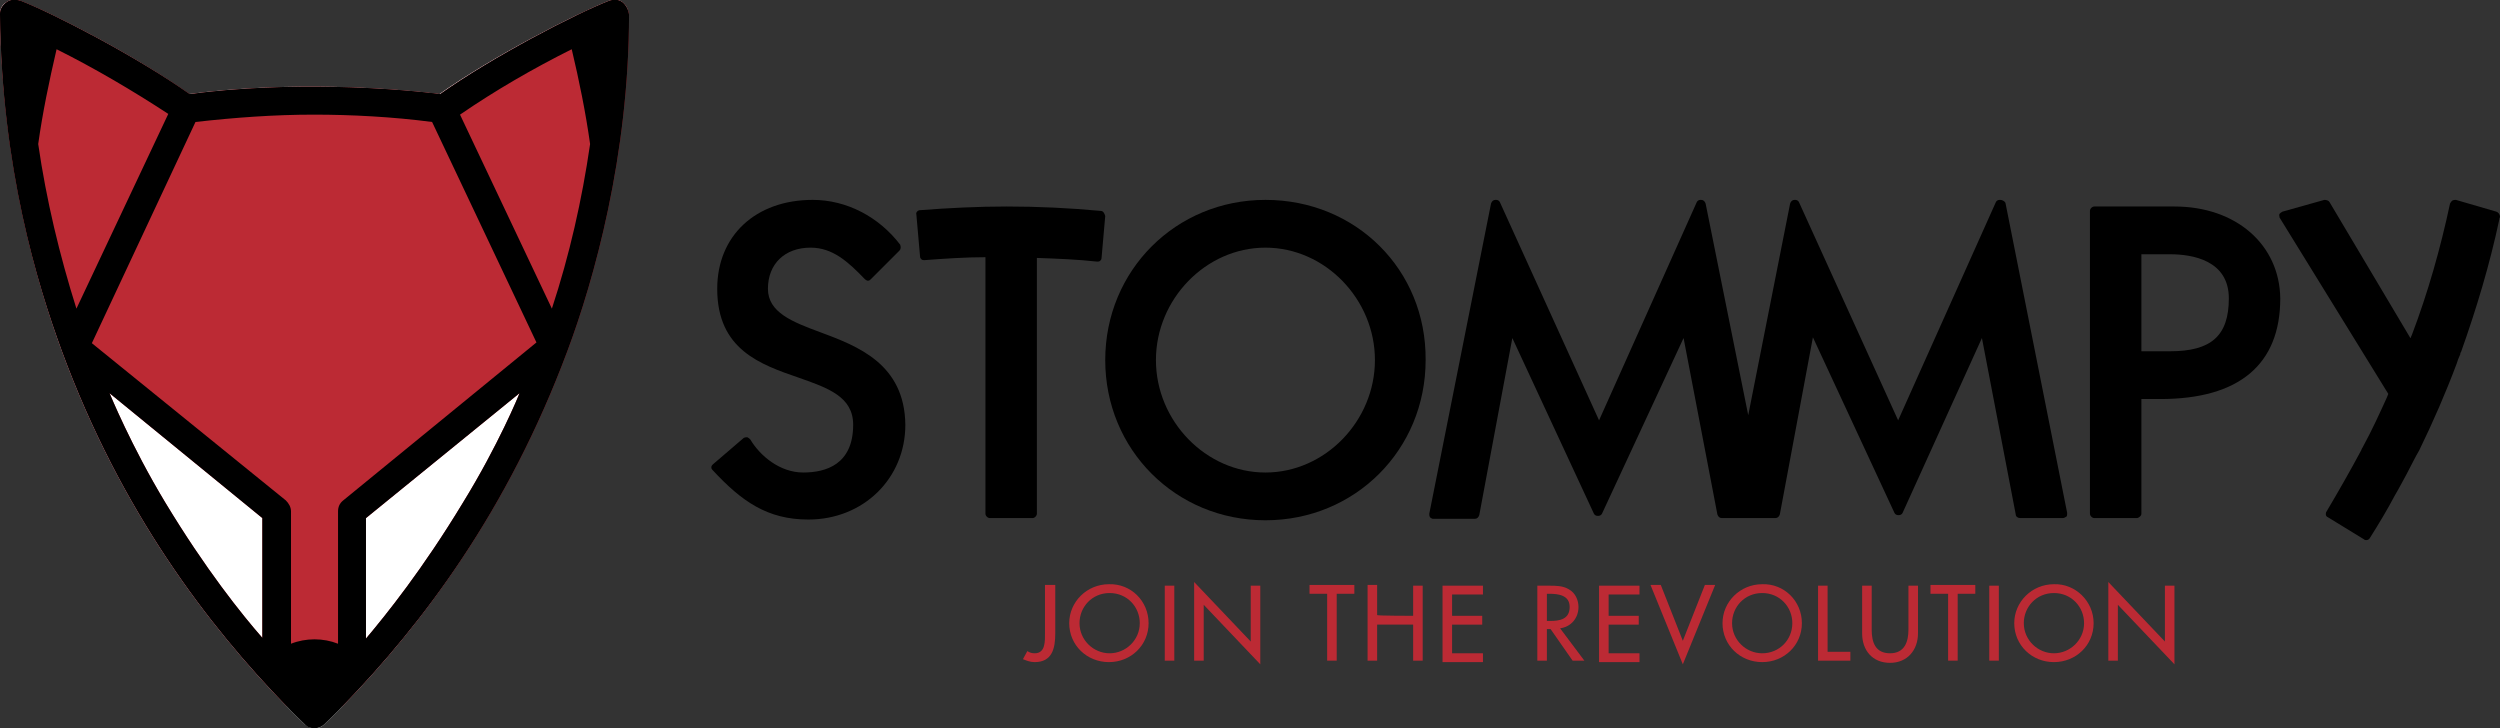 <?xml version="1.0" encoding="utf-8"?>
<!-- Generator: Adobe Illustrator 21.1.0, SVG Export Plug-In . SVG Version: 6.00 Build 0)  -->
<svg version="1.1" id="Livello_1" xmlns="http://www.w3.org/2000/svg" xmlns:xlink="http://www.w3.org/1999/xlink" x="0px" y="0px"
	 viewBox="0 0 340.2 99.1" style="enable-background:new 0 0 340.2 99.1;" xml:space="preserve">
<rect x="0" y="0" width="340.2" height="99.1" fill="#333333" stroke="none"/>
<style type="text/css">
	.st0{fill:#BC2A34;}
	.st1{fill:#FFFFFF;}
</style>
<g>
	<g>
		<path d="M111.6,45.2c-3.8-1.4-7.1-2.7-7.1-5.9c0-3.4,2.3-5.6,5.8-5.6c3,0,5.1,1.9,7.4,4.3c0.1,0.1,0.3,0.2,0.4,0.2
			c0.2,0,0.3-0.1,0.4-0.2l3.9-3.9c0.2-0.2,0.2-0.5,0.1-0.8c-2.9-3.8-7.3-6.1-11.9-6.1c-7.8,0-13,4.9-13,12.1
			c0,8.3,5.9,10.3,11.1,12.1c4,1.4,7.4,2.6,7.4,6.4c0,5.4-3.7,6.5-6.8,6.5c-3.2,0-5.9-2.3-7.2-4.5c-0.1-0.1-0.2-0.2-0.4-0.3
			c-0.2,0-0.3,0-0.5,0.1L97,63.2c-0.1,0.1-0.2,0.2-0.2,0.4s0.1,0.3,0.2,0.4c3.9,4.2,7.4,6.7,13,6.7c7.5,0,13.2-5.6,13.2-12.9
			C123.1,49.5,116.7,47.1,111.6,45.2z"/>
		<path d="M172.2,27.2c-12.2,0-21.8,9.6-21.8,21.8s9.6,21.8,21.8,21.8s21.8-9.6,21.8-21.8C194.1,36.7,184.5,27.2,172.2,27.2z
			 M172.2,64.3c-8.1,0-14.9-7-14.9-15.3c0-8.3,6.8-15.3,14.9-15.3c8.1,0,14.9,7,14.9,15.3C187.1,57.3,180.3,64.3,172.2,64.3z"/>
		<path d="M295.9,28.1H285c-0.3,0-0.6,0.3-0.6,0.6v41.2c0,0.3,0.3,0.6,0.6,0.6h5.8c0.1,0,0.3-0.1,0.4-0.2c0.1-0.1,0.2-0.2,0.2-0.4
			V54.3h2.6c10.7,0,16.3-4.7,16.3-13.7C310.2,33.3,304.3,28.1,295.9,28.1z M295.3,47.8h-3.9V34.6h3.9c3,0,8,0.8,8,6
			C303.3,45.7,300.9,47.8,295.3,47.8z"/>
		<path d="M272.2,27.2h-0.1c-0.2,0-0.4,0.1-0.5,0.3l-13.3,29.7l-13.5-29.7c-0.1-0.2-0.3-0.3-0.5-0.3h-0.1c-0.3,0-0.5,0.2-0.6,0.5
			l-5.7,28.8l-5.8-28.8c-0.1-0.3-0.3-0.5-0.6-0.5h-0.1c-0.2,0-0.4,0.1-0.5,0.3l-13.3,29.7l-13.5-29.7c-0.1-0.2-0.3-0.3-0.5-0.3h-0.1
			c-0.3,0-0.5,0.2-0.6,0.5l-8.4,42.2c0,0.2,0,0.3,0.1,0.5c0.1,0.1,0.3,0.2,0.4,0.2h5.7c0.3,0,0.5-0.2,0.6-0.5l4.5-24.1l11.1,23.9
			c0.1,0.2,0.3,0.3,0.5,0.3h0.1c0.2,0,0.4-0.1,0.5-0.3L229.1,46l4.6,24c0.1,0.3,0.3,0.5,0.6,0.5h7.3c0.3,0,0.5-0.2,0.6-0.5l4.5-24.1
			l11.1,23.9c0.1,0.2,0.3,0.3,0.5,0.3h0.1c0.2,0,0.4-0.1,0.5-0.3L269.7,46l4.6,24c0,0.3,0.3,0.5,0.6,0.5h5.8c0.2,0,0.3-0.1,0.5-0.2
			c0.1-0.1,0.1-0.3,0.1-0.5l-8.4-42.2C272.8,27.4,272.5,27.2,272.2,27.2z"/>
		<path d="M149.8,28.7c-4.3-0.4-8.6-0.6-12.8-0.6c-3.9,0-7.9,0.2-11.8,0.5c-0.3,0-0.6,0.3-0.5,0.6l0.5,5.7c0,0.2,0.1,0.3,0.2,0.4
			c0.1,0.1,0.3,0.1,0.4,0.1c2.7-0.2,5.5-0.4,8.3-0.4v34.9c0,0.3,0.3,0.6,0.6,0.6h5.8c0.3,0,0.6-0.3,0.6-0.6V35.1
			c2.8,0.1,5.5,0.2,8.2,0.5c0.1,0,0.3,0,0.4-0.1s0.2-0.2,0.2-0.4l0.5-5.7C150.3,29,150.1,28.7,149.8,28.7z"/>
		<path d="M339.7,28.8l-5.5-1.6c-0.1,0-0.3,0-0.5,0.1c-0.1,0.1-0.2,0.2-0.3,0.4c-1.3,6.1-3,12.1-5.2,17.9l-0.1,0.2
			c0,0.1,0,0.1-0.1,0.2l-11-18.5c-0.1-0.2-0.4-0.3-0.7-0.3l-5.7,1.6c-0.2,0.1-0.3,0.2-0.4,0.3c-0.1,0.2,0,0.3,0,0.5L325,53.6
			l-0.2,0.5c-1,2.2-2,4.4-3.2,6.6l-0.1,0.2c-0.1,0.1-0.1,0.2-0.2,0.4c-1.5,2.8-3.1,5.6-4.7,8.3c-0.1,0.1-0.1,0.3-0.1,0.4
			c0,0.2,0.1,0.3,0.3,0.4l4.9,3c0.1,0.1,0.2,0.1,0.3,0.1c0.2,0,0.4-0.1,0.5-0.3c1.2-1.9,2.4-3.9,3.4-5.8c0.6-1,1.1-2,1.6-2.9
			c0.6-1.1,1.1-2.2,1.7-3.2c1.9-3.9,3.6-7.8,5.1-11.8l0.2-0.6c0.1-0.2,0.2-0.5,0.3-0.7l0-0.1c0-0.1,0.1-0.2,0.1-0.2
			c2.1-5.9,3.9-11.9,5.2-18c0-0.2,0.1-0.3,0.1-0.4C340.2,29.2,340,28.9,339.7,28.8z"/>
	</g>
	<g>
		<path class="st0" d="M143.6,79.7v6.5c0,2-0.4,3.9-2.8,3.9c-0.6,0-1.1-0.2-1.6-0.4l0.6-1.1c0.3,0.2,0.6,0.3,1,0.3
			c1.5,0,1.4-1.7,1.4-2.8v-6.5H143.6z"/>
		<path class="st0" d="M156.3,84.8c0,3-2.4,5.3-5.4,5.3s-5.4-2.3-5.4-5.3c0-2.9,2.4-5.3,5.4-5.3C153.9,79.4,156.3,81.8,156.3,84.8z
			 M155.1,84.8c0-2.2-1.7-4.1-4.1-4.1c-2.4,0-4.1,1.9-4.1,4.1c0,2.3,1.9,4.1,4.1,4.1C153.2,88.9,155.1,87.1,155.1,84.8z"/>
		<path class="st0" d="M159.8,89.9h-1.3V79.7h1.3V89.9z"/>
		<path class="st0" d="M162.5,79.2l7.7,8.1v-7.6h1.3v10.7l-7.7-8.1v7.6h-1.3V79.2z"/>
		<path class="st0" d="M181.9,89.9h-1.3v-9.1h-2.4v-1.2h6.1v1.2h-2.4L181.9,89.9L181.9,89.9z"/>
		<path class="st0" d="M192.3,83.8v-4.1h1.3v10.2h-1.3V85h-4.9v4.9h-1.3V79.6h1.3v4.1C187.4,83.8,192.3,83.8,192.3,83.8z"/>
		<path class="st0" d="M196.3,79.7h5.5v1.2h-4.2v2.9h4.1v1.2h-4.1v3.9h4.2v1.2h-5.5V79.7z"/>
		<path class="st0" d="M215.6,89.9h-1.6l-3-4.3h-0.5v4.3h-1.3V79.7h1.6c0.9,0,1.9,0,2.7,0.5c0.9,0.5,1.3,1.5,1.3,2.4
			c0,1.5-1,2.7-2.5,2.9L215.6,89.9z M210.5,84.5h0.4c1.3,0,2.7-0.2,2.7-1.9c0-1.6-1.5-1.8-2.8-1.8h-0.3L210.5,84.5L210.5,84.5z"/>
		<path class="st0" d="M217.6,79.7h5.5v1.2h-4.2v2.9h4.1v1.2h-4.1v3.9h4.2v1.2h-5.5V79.7z"/>
		<path class="st0" d="M229,87.2l3-7.6h1.4L229,90.4l-4.4-10.8h1.4L229,87.2z"/>
		<path class="st0" d="M245.2,84.8c0,3-2.4,5.3-5.4,5.3s-5.4-2.3-5.4-5.3c0-2.9,2.4-5.3,5.4-5.3C242.8,79.4,245.2,81.8,245.2,84.8z
			 M243.9,84.8c0-2.2-1.7-4.1-4.1-4.1c-2.4,0-4.1,1.9-4.1,4.1c0,2.3,1.9,4.1,4.1,4.1C242.1,88.9,243.9,87.1,243.9,84.8z"/>
		<path class="st0" d="M248.7,88.7h3.1v1.2h-4.4V79.7h1.3L248.7,88.7L248.7,88.7z"/>
		<path class="st0" d="M254.7,79.7v6c0,1.7,0.5,3.2,2.5,3.2s2.5-1.6,2.5-3.2v-6h1.3v6.5c0,2.2-1.4,4-3.8,4s-3.8-1.7-3.8-4v-6.5
			H254.7z"/>
		<path class="st0" d="M266.4,89.9h-1.3v-9.1h-2.4v-1.2h6.1v1.2h-2.4L266.4,89.9L266.4,89.9z"/>
		<path class="st0" d="M272,89.9h-1.3V79.7h1.3V89.9z"/>
		<path class="st0" d="M284.9,84.8c0,3-2.4,5.3-5.4,5.3s-5.4-2.3-5.4-5.3c0-2.9,2.4-5.3,5.4-5.3C282.4,79.4,284.9,81.8,284.9,84.8z
			 M283.6,84.8c0-2.2-1.7-4.1-4.1-4.1s-4.1,1.9-4.1,4.1c0,2.3,1.9,4.1,4.1,4.1C281.7,88.9,283.6,87.1,283.6,84.8z"/>
		<path class="st0" d="M286.9,79.2l7.7,8.1v-7.6h1.3v10.7l-7.7-8.1v7.6h-1.3V79.2z"/>
	</g>
	<g>
		<path class="st1" d="M85.5,1.9c0,19.2-4.8,36.2-8.4,45.8C69,69.5,57.5,84.9,46.6,96.1c-0.8,0.9-1.7,1.7-2.5,2.5
			c-0.4,0.4-0.9,0.5-1.3,0.5c0,0,0,0,0,0c-0.5,0-0.9-0.2-1.3-0.5c-0.8-0.8-1.7-1.6-2.5-2.5C28.4,85.2,16.5,69.7,8.4,47.7
			c-3.3-9-8.1-25-8.4-45.8c0-0.7,0.3-1.3,0.9-1.6c0.5-0.4,1.2-0.4,1.8-0.2c4.5,1.7,15.9,7.6,23,12.7c13.6-1.8,27.8-0.8,34.1,0
			C67,7.7,78.3,1.9,82.9,0.1c0.6-0.2,1.3-0.2,1.8,0.2C85.2,0.7,85.5,1.3,85.5,1.9z"/>
		<path class="st0" d="M84.7,0.3c-0.5-0.4-1.2-0.4-1.8-0.2c-4.6,1.8-15.8,7.6-23,12.7c-6.2-0.8-20.5-1.8-34.1,0
			c-7.2-5.1-18.6-11-23-12.7C2.1-0.1,1.4-0.1,0.9,0.3C0.3,0.7,0,1.3,0,1.9c0.2,20.9,5.1,36.8,8.4,45.8c8.1,22,20,37.5,30.6,48.4h7.6
			c10.9-11.2,22.5-26.6,30.6-48.3c3.6-9.6,8.4-26.6,8.4-45.8C85.5,1.3,85.2,0.7,84.7,0.3z M35.7,86.8c-2.8-3.2-7.7-9.3-13.2-18.4
			c-4.7-7.8-7.5-14.7-7.6-14.9l20.8,17L35.7,86.8L35.7,86.8z M63,68.4c-5.5,9.1-10.5,15.3-13.2,18.5V70.5l20.9-17
			C70.6,53.8,67.8,60.6,63,68.4z"/>
		<path d="M84.7,0.3c-0.5-0.4-1.2-0.4-1.8-0.2c-4.6,1.8-15.8,7.6-23,12.7c-6.2-0.8-20.5-1.8-34.1,0c-7.2-5.1-18.6-11-23-12.7
			C2.1-0.1,1.4-0.1,0.9,0.3C0.3,0.7,0,1.3,0,1.9c0.2,20.9,5.1,36.8,8.4,45.8c8.1,22,20,37.5,30.6,48.4c0.8,0.9,1.7,1.7,2.5,2.5
			c0.4,0.4,0.8,0.5,1.3,0.5c0,0,0,0,0,0c0.5,0,1-0.2,1.3-0.5c0.8-0.8,1.7-1.6,2.5-2.5c10.9-11.2,22.5-26.6,30.6-48.3
			c3.6-9.6,8.4-26.6,8.4-45.8C85.5,1.3,85.2,0.7,84.7,0.3z M5.2,19.6c0.6-4.3,1.5-8.6,2.5-12.9c5.2,2.6,10.3,5.6,15.2,8.8L10.4,42
			C8.1,34.7,6.3,27.2,5.2,19.6z M35.7,86.8c-2.8-3.2-7.7-9.3-13.2-18.4c-4.7-7.8-7.5-14.7-7.6-14.9l20.8,17L35.7,86.8L35.7,86.8z
			 M63,68.4c-5.5,9.1-10.5,15.3-13.2,18.5V70.5l20.9-17C70.6,53.8,67.8,60.6,63,68.4z M46.7,68.1C46.2,68.5,46,69,46,69.6v18
			c-1-0.4-2.1-0.6-3.2-0.6h0c-1.1,0-2.2,0.2-3.2,0.6v-18c0-0.6-0.3-1.1-0.7-1.5L12.5,46.7l14.1-30.1c5.3-0.6,10.7-1,16.1-1
			c5.1,0,10.8,0.3,16.1,1l14.2,30L46.7,68.1z M75.1,42L62.6,15.6c4.8-3.3,10-6.3,15.2-8.9c1,4.2,1.9,8.6,2.5,12.9
			C79.2,27.2,77.5,34.7,75.1,42z"/>
	</g>
</g>
</svg>
